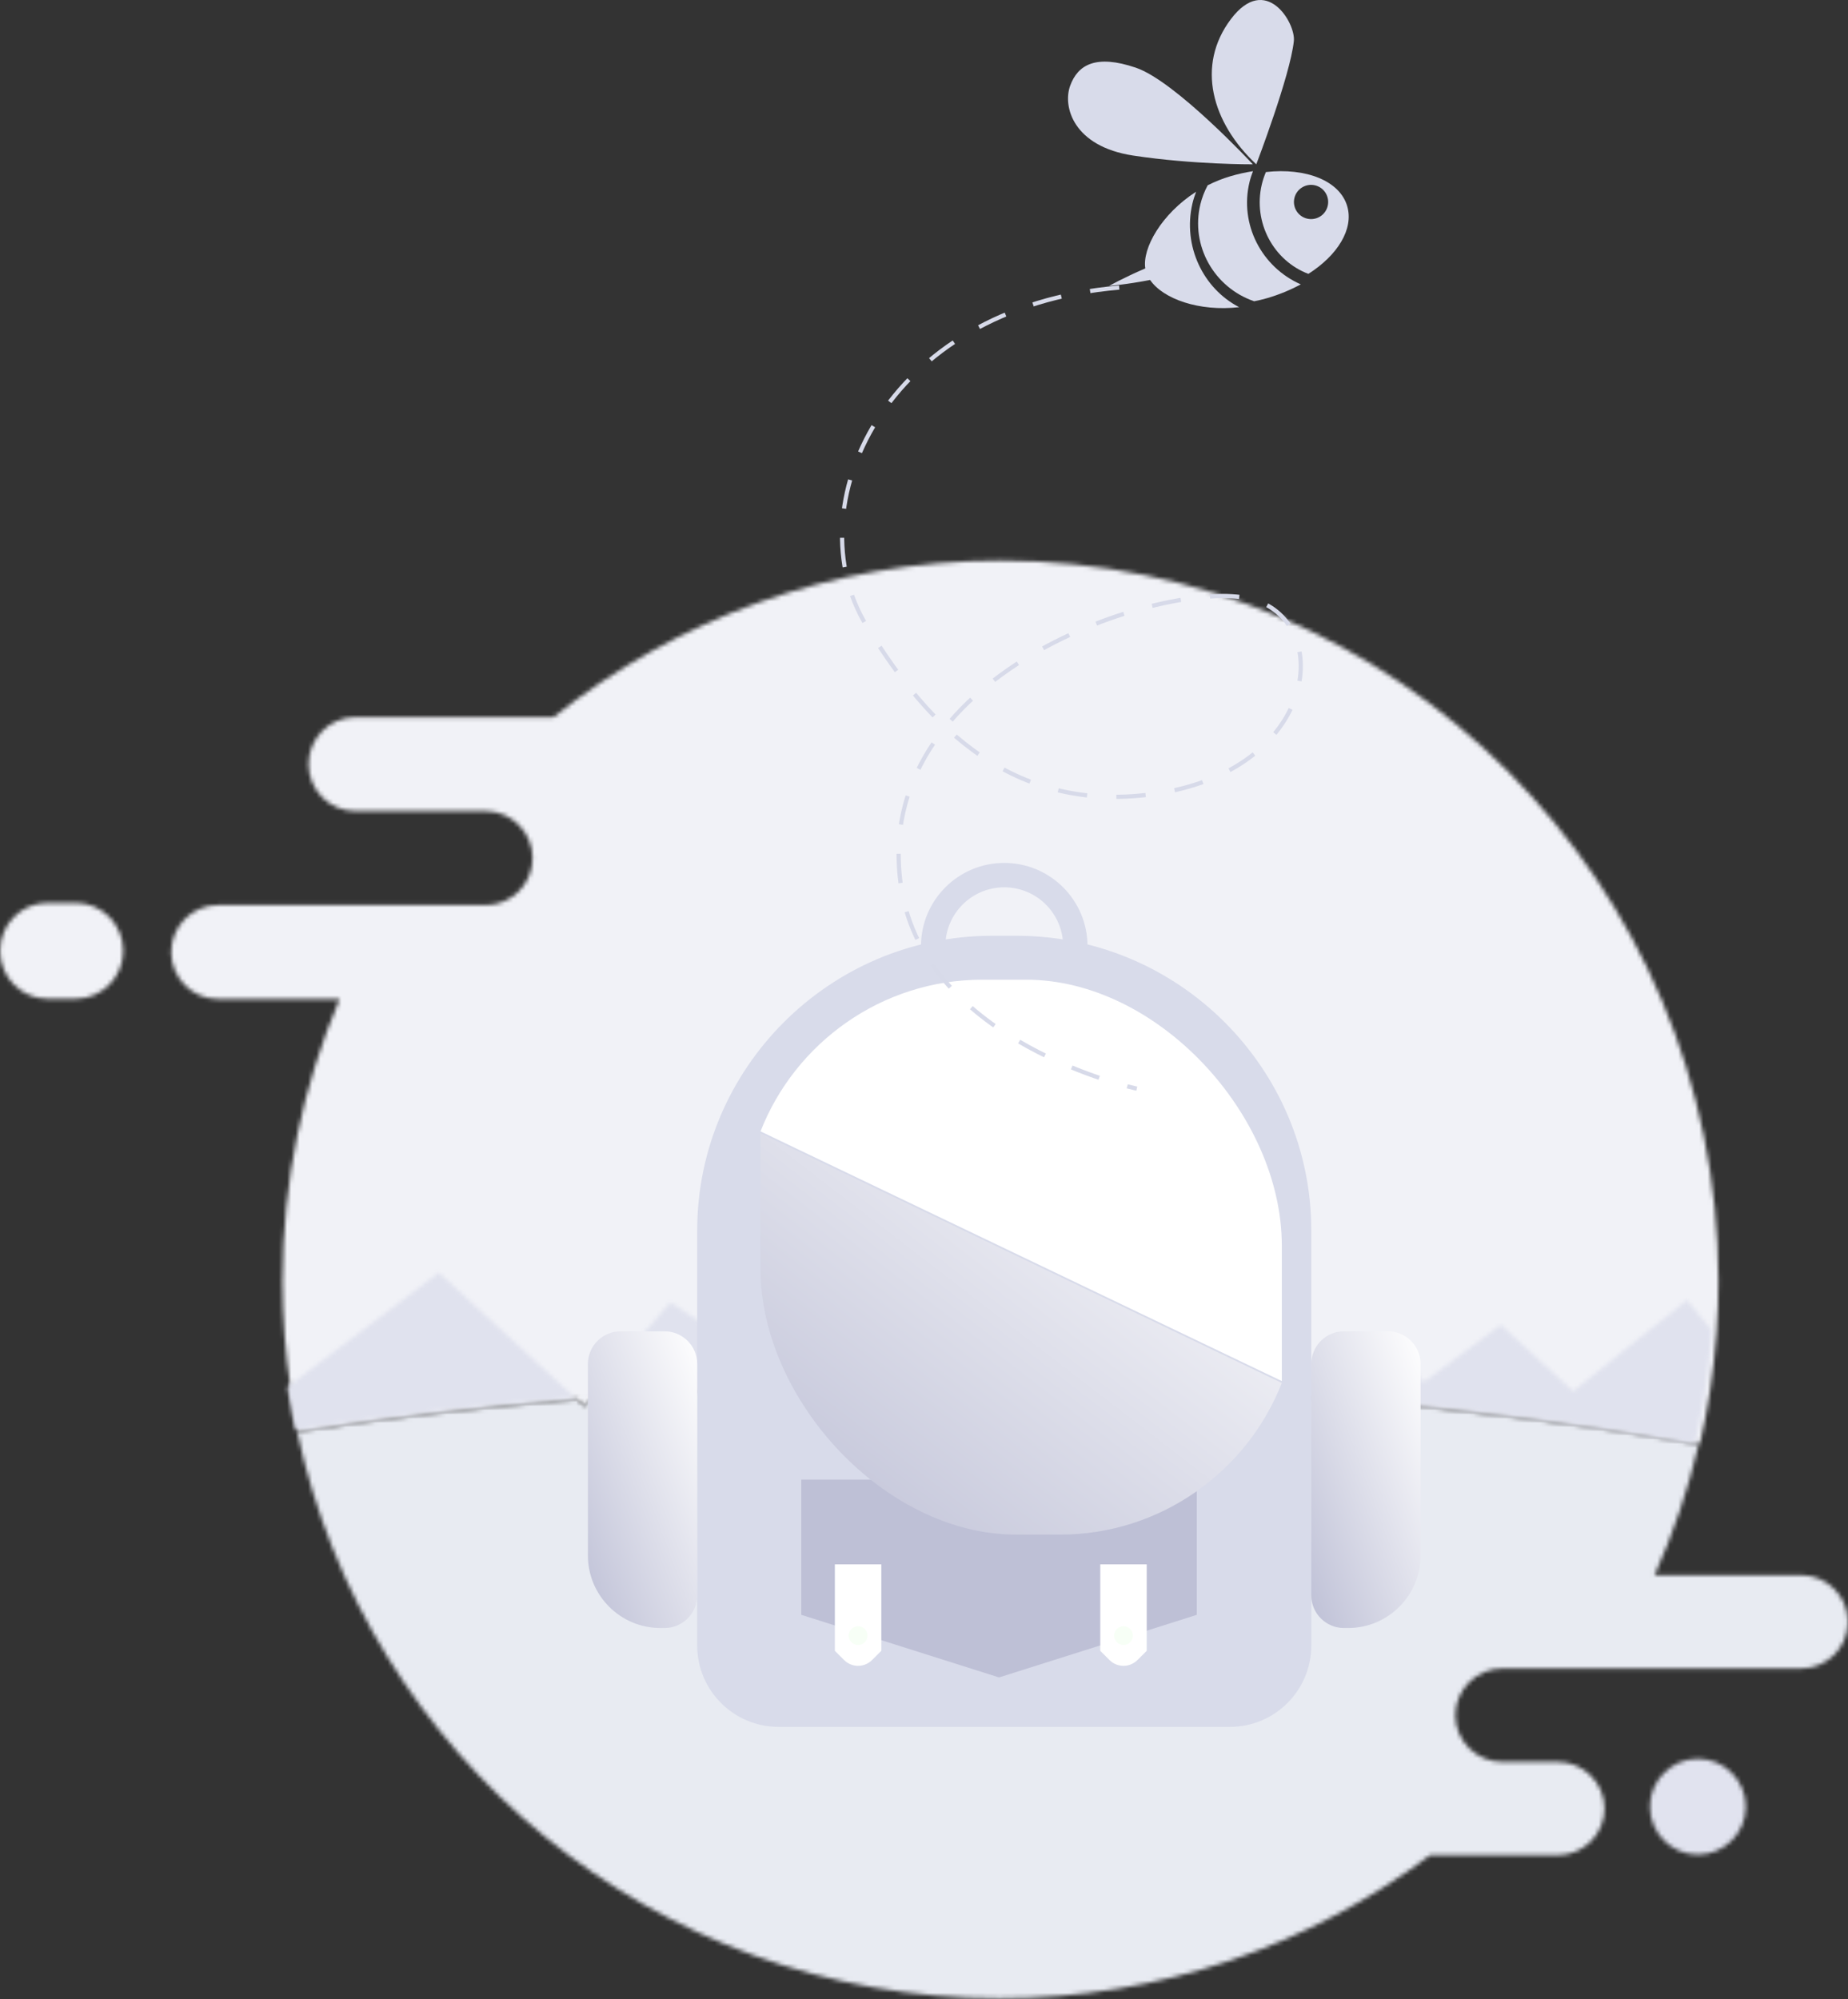<svg width="441" height="477" viewBox="0 0 441 477" fill="none" xmlns="http://www.w3.org/2000/svg">
<rect x="0" y="0" width="441" height="477" fill="#333333" stroke="none"/>
<g id="No Upcoming Trips">
<g id="Group 3">
<mask id="mask0_1820_105183" style="mask-type:luminance" maskUnits="userSpaceOnUse" x="40" y="133" width="371" height="212">
<path id="Clip 2" fillRule="evenodd" clipRule="evenodd" d="M132.094 171.125H84.794C78.647 171.125 73.62 176.168 73.62 182.334C73.62 188.5 78.647 193.543 84.794 193.543H108.865H115.92C122.066 193.543 127.093 198.588 127.093 204.754C127.093 207.835 125.834 210.644 123.808 212.668C121.79 214.702 118.99 215.965 115.92 215.965H100.87H92.561H52.019C45.873 215.965 40.846 221.01 40.846 227.174C40.846 233.338 45.873 238.383 52.019 238.383H81.043C72.281 259.042 67.428 281.773 67.428 305.645C67.428 314.306 68.069 322.817 69.297 331.135C69.811 334.61 70.43 338.055 71.153 341.463C92.234 338.229 114.595 335.626 137.94 333.728L139.696 335.335L141.349 333.46C169.396 331.27 198.833 330.104 229.195 330.104C293.702 330.104 354.066 335.365 405.678 344.512C407.668 335.86 409.009 326.957 409.643 317.856C409.932 313.82 410.074 309.747 410.074 305.645C410.074 210.711 333.374 133.758 238.752 133.758C198.425 133.758 161.36 147.738 132.094 171.125Z" fill="white"/>
</mask>
<g mask="url(#mask0_1820_105183)">
<path id="Fill 1" fillRule="evenodd" clipRule="evenodd" d="M32.678 352.68H418.244V125.588H32.678V352.68Z" fill="#F1F2F7"/>
</g>
</g>
<g id="Group 6">
<mask id="mask1_1820_105183" style="mask-type:luminance" maskUnits="userSpaceOnUse" x="0" y="215" width="30" height="24">
<path id="Clip 5" fillRule="evenodd" clipRule="evenodd" d="M11.317 215.445C5.092 215.445 0 220.593 0 226.881C0 233.169 5.092 238.317 11.317 238.317H18.089C24.315 238.317 29.408 233.169 29.408 226.881C29.408 220.593 24.315 215.445 18.089 215.445H11.317Z" fill="white"/>
</mask>
<g mask="url(#mask1_1820_105183)">
<path id="Fill 4" fillRule="evenodd" clipRule="evenodd" d="M-8.168 246.485H37.577V207.275H-8.168V246.485Z" fill="#F1F2F7"/>
</g>
</g>
<g id="Group 9">
<mask id="mask2_1820_105183" style="mask-type:luminance" maskUnits="userSpaceOnUse" x="70" y="330" width="371" height="147">
<path id="Clip 8" fillRule="evenodd" clipRule="evenodd" d="M141.1 333.685L139.445 335.549L137.689 333.951C114.351 335.838 91.996 338.421 70.919 341.638C87.34 418.885 156.121 476.846 238.477 476.846C277.038 476.846 312.62 464.132 341.255 442.685H371.735C377.878 442.685 382.905 437.671 382.905 431.546C382.905 428.488 381.646 425.694 379.622 423.683C377.602 421.662 374.802 420.407 371.735 420.407H358.479C352.335 420.407 347.308 415.395 347.308 409.269C347.308 406.209 348.567 403.416 350.591 401.404C352.611 399.383 355.411 398.13 358.479 398.13H429.83C435.975 398.13 441 393.117 441 386.989C441 383.929 439.74 381.137 437.716 379.126C435.69 377.105 432.903 375.85 429.83 375.85H394.843C399.312 365.922 402.857 355.495 405.365 344.668C353.764 335.58 293.415 330.35 228.923 330.35C198.569 330.35 169.137 331.508 141.1 333.685Z" fill="white"/>
</mask>
<g mask="url(#mask2_1820_105183)">
<path id="Fill 7" fillRule="evenodd" clipRule="evenodd" d="M62.751 485.014H449.168V322.181H62.751V485.014Z" fill="#E8EBF2"/>
</g>
</g>
<g id="Group 12">
<mask id="mask3_1820_105183" style="mask-type:luminance" maskUnits="userSpaceOnUse" x="140" y="310" width="269" height="35">
<path id="Clip 11" fillRule="evenodd" clipRule="evenodd" d="M375.395 331.938L358.145 316.128L339.687 329.829L331.95 319.169L301.405 329.829L231.041 319.169L190.14 330.461C202.646 330.043 215.354 329.829 228.229 329.829C292.65 329.829 352.935 335.189 404.48 344.511C406.464 335.692 407.805 326.622 408.437 317.347L402.598 310.203L375.395 331.938ZM140.502 333.248C156.617 331.964 173.192 331.027 190.14 330.461L159.926 310.745L140.502 333.248Z" fill="white"/>
</mask>
<g mask="url(#mask3_1820_105183)">
<path id="Fill 10" fillRule="evenodd" clipRule="evenodd" d="M132.334 352.68H416.607V302.033H132.334V352.68Z" fill="#E0E2EE"/>
</g>
</g>
<g id="Group 15">
<mask id="mask4_1820_105183" style="mask-type:luminance" maskUnits="userSpaceOnUse" x="137" y="333" width="4" height="2">
<path id="Clip 14" fillRule="evenodd" clipRule="evenodd" d="M137.235 333.31L138.918 334.71L140.503 333.075C139.412 333.147 138.319 333.225 137.235 333.31Z" fill="white"/>
</mask>
<g mask="url(#mask4_1820_105183)">
<path id="Fill 13" fillRule="evenodd" clipRule="evenodd" d="M129.067 342.878H148.672V324.907H129.067V342.878Z" fill="#F1F2F7"/>
</g>
</g>
<g id="Group 18">
<mask id="mask5_1820_105183" style="mask-type:luminance" maskUnits="userSpaceOnUse" x="68" y="303" width="70" height="39">
<path id="Clip 17" fillRule="evenodd" clipRule="evenodd" d="M68.616 330.899C69.129 334.381 69.748 337.831 70.469 341.244C91.543 338.005 113.897 335.399 137.234 333.497L104.737 303.668L68.616 330.899Z" fill="white"/>
</mask>
<g mask="url(#mask5_1820_105183)">
<path id="Fill 16" fillRule="evenodd" clipRule="evenodd" d="M60.448 349.412H145.403V295.499H60.448V349.412Z" fill="#E0E2EE"/>
</g>
</g>
<g id="Group 21">
<mask id="mask6_1820_105183" style="mask-type:luminance" maskUnits="userSpaceOnUse" x="177" y="394" width="129" height="13">
<path id="Clip 20" fillRule="evenodd" clipRule="evenodd" d="M177.618 400.413C177.618 403.569 206.145 406.131 241.336 406.131C276.526 406.131 305.053 403.569 305.053 400.413C305.053 397.257 276.526 394.695 241.336 394.695C206.145 394.695 177.618 397.257 177.618 400.413Z" fill="white"/>
</mask>
<g mask="url(#mask6_1820_105183)">
<path id="Fill 19" fillRule="evenodd" clipRule="evenodd" d="M169.453 414.299H313.223V386.525H169.453V414.299Z" fill="#D8DBEA"/>
</g>
</g>
<g id="Group 24">
<mask id="mask7_1820_105183" style="mask-type:luminance" maskUnits="userSpaceOnUse" x="393" y="419" width="24" height="24">
<path id="Clip 23" fillRule="evenodd" clipRule="evenodd" d="M393.735 431.099C393.735 437.389 398.882 442.536 405.172 442.536C411.462 442.536 416.608 437.389 416.608 431.099C416.608 424.811 411.462 419.663 405.172 419.663C398.882 419.663 393.735 424.811 393.735 431.099Z" fill="white"/>
</mask>
<g mask="url(#mask7_1820_105183)">
<path id="Fill 22" fillRule="evenodd" clipRule="evenodd" d="M385.567 450.704H424.777V411.494H385.567V450.704Z" fill="#E1E3EF"/>
</g>
</g>
<g id="Group 47">
<path id="Fill 25" fillRule="evenodd" clipRule="evenodd" d="M239.65 239.822C231.89 239.822 225.598 233.53 225.598 225.771C225.598 218.013 231.89 211.724 239.65 211.724C247.41 211.724 253.701 218.013 253.701 225.771C253.701 233.53 247.41 239.822 239.65 239.822ZM239.649 205.903C228.676 205.903 219.779 214.797 219.779 225.77C219.779 236.747 228.676 245.641 239.649 245.641C250.621 245.641 259.52 236.747 259.52 225.77C259.52 214.797 250.621 205.903 239.649 205.903Z" fill="#D8DBEA"/>
<path id="Fill 27" fillRule="evenodd" clipRule="evenodd" d="M293.501 412.054H185.803C175.079 412.054 166.38 403.36 166.38 392.633V293.594C166.38 254.925 198.02 223.288 236.686 223.288H242.616C281.286 223.288 312.922 254.925 312.922 293.594V392.633C312.922 403.36 304.228 412.054 293.501 412.054Z" fill="#D8DBEA"/>
<path id="Fill 29" fillRule="evenodd" clipRule="evenodd" d="M321.748 388.459H320.695C316.419 388.459 312.923 384.961 312.923 380.688V325.444C312.923 321.168 316.419 317.672 320.695 317.672H331.231C335.504 317.672 339 321.168 339 325.444V371.205C339 380.695 331.236 388.459 321.748 388.459Z" fill="url(#paint0_linear_1820_105183)"/>
<path id="Fill 31" fillRule="evenodd" clipRule="evenodd" d="M158.61 388.459H157.557C148.064 388.459 140.3 380.695 140.3 371.205V325.444C140.3 321.168 143.796 317.672 148.072 317.672H158.61C162.884 317.672 166.38 321.168 166.38 325.444V380.688C166.38 384.961 162.884 388.459 158.61 388.459Z" fill="url(#paint1_linear_1820_105183)"/>
<path id="Fill 33" fillRule="evenodd" clipRule="evenodd" d="M285.599 385.322L238.408 400.256L191.215 385.322V353.062H285.599V385.322Z" fill="#BEC0D6"/>
<path id="Fill 35" fillRule="evenodd" clipRule="evenodd" d="M210.312 393.905L208.097 396.112C206.258 397.944 203.279 397.944 201.436 396.112L199.225 393.905V373.273H210.312V393.905Z" fill="url(#paint2_linear_1820_105183)"/>
<path id="Fill 37" fillRule="evenodd" clipRule="evenodd" d="M207.009 390.276C207.009 391.515 206.006 392.516 204.769 392.516C203.53 392.516 202.526 391.515 202.526 390.276C202.526 389.037 203.53 388.036 204.769 388.036C206.006 388.036 207.009 389.037 207.009 390.276Z" fill="#F7FFF6"/>
<path id="Fill 39" fillRule="evenodd" clipRule="evenodd" d="M273.648 393.905L271.434 396.112C269.595 397.944 266.615 397.944 264.773 396.112L262.562 393.905V373.273H273.648V393.905Z" fill="url(#paint3_linear_1820_105183)"/>
<path id="Fill 41" fillRule="evenodd" clipRule="evenodd" d="M270.346 390.276C270.346 391.515 269.343 392.516 268.106 392.516C266.867 392.516 265.863 391.515 265.863 390.276C265.863 389.037 266.867 388.036 268.106 388.036C269.343 388.036 270.346 389.037 270.346 390.276Z" fill="#F7FFF6"/>
<path id="Fill 43" fillRule="evenodd" clipRule="evenodd" d="M305.887 297.228V307.734V329.543L181.485 269.961C189.755 248.822 210.421 233.771 234.389 233.771H244.921C276.165 233.771 305.887 265.957 305.887 297.228Z" fill="white"/>
<path id="Fill 45" fillRule="evenodd" clipRule="evenodd" d="M181.482 302.72V292.215V270.406L305.884 329.99C297.616 351.127 276.951 366.177 252.98 366.177H242.451C211.204 366.177 181.482 333.991 181.482 302.72Z" fill="url(#paint4_linear_1820_105183)"/>
</g>
<g id="Bee">
<path id="Stroke 3" d="M267.086 68.618C210.492 73.409 189.692 121.311 206.732 149.234C218.755 168.935 239.13 195.561 277.109 189.175C315.087 182.786 318.287 147.639 298.286 142.858C278.285 138.078 207.029 160.376 215.082 211.887C220.895 249.054 271.282 259.767 271.282 259.767" stroke="#D7DAE9" strokeWidth="2" stroke-dasharray="7"/>
<path id="Fill 5" fillRule="evenodd" clipRule="evenodd" d="M299.795 39.21C299.795 39.21 307.905 18.026 308.76 9.785C309.209 5.479 302.074 -6.51 293.722 4.58C285.371 15.67 289.181 29.267 299.795 39.21Z" fill="#D8DBEA"/>
<path id="Fill 7_2" fillRule="evenodd" clipRule="evenodd" d="M271.022 16.14C261.521 12.927 257.221 15.432 255.388 20.432C253.554 25.433 256.114 34.953 270.443 37.123C284.773 39.293 298.98 39.21 298.98 39.21C298.98 39.21 280.522 19.352 271.022 16.14Z" fill="#D8DBEA"/>
<path id="Fill 9" fillRule="evenodd" clipRule="evenodd" d="M298.188 43.408C298.403 42.522 298.689 41.674 299.006 40.844C297.252 41.121 295.468 41.51 293.672 42.037C291.723 42.607 289.905 43.355 288.195 44.212C287.452 45.614 286.851 47.113 286.46 48.723C284.053 58.63 289.736 68.616 299.285 71.886C300.319 71.681 301.358 71.444 302.399 71.139C305.307 70.287 307.99 69.16 310.415 67.853C301.089 63.762 295.722 53.552 298.188 43.408Z" fill="#D8DBEA"/>
<path id="Fill 11" fillRule="evenodd" clipRule="evenodd" d="M284.556 48.575C284.784 47.596 285.094 46.66 285.437 45.746C277.176 51.038 272.549 59.252 273.312 64.042C268.033 66.311 264.671 68.222 264.671 68.222C264.671 68.222 268.654 67.919 274.458 66.803C277.566 71.346 286.184 74.388 295.712 73.297C287.081 68.833 282.209 58.675 284.556 48.575Z" fill="#D8DBEA"/>
<path id="Fill 13_2" fillRule="evenodd" clipRule="evenodd" d="M311.913 52.165C309.725 51.64 308.368 49.441 308.895 47.24C309.42 45.053 311.632 43.698 313.819 44.223C316.017 44.752 317.36 46.959 316.837 49.147C316.308 51.347 314.113 52.692 311.913 52.165ZM321.5 49.224C319.739 43.123 311.642 39.973 302.089 41.052C301.69 41.997 301.35 42.994 301.108 44.027C298.98 53.082 303.894 62.19 312.227 65.349C319.18 60.926 323.085 54.662 321.5 49.224Z" fill="#D8DBEA"/>
</g>
</g>
<defs>
<linearGradient id="paint0_linear_1820_105183" x1="325.962" y1="282.278" x2="280.039" y2="299.196" gradientUnits="userSpaceOnUse">
<stop stop-color="white"/>
<stop offset="1" stop-color="#BEC0D6"/>
</linearGradient>
<linearGradient id="paint1_linear_1820_105183" x1="153.34" y1="282.278" x2="107.414" y2="299.198" gradientUnits="userSpaceOnUse">
<stop stop-color="white"/>
<stop offset="1" stop-color="#BEC0D6"/>
</linearGradient>
<linearGradient id="paint2_linear_1820_105183" x1="204.768" y1="361.166" x2="186.437" y2="369.56" gradientUnits="userSpaceOnUse">
<stop stop-color="white"/>
<stop offset="1" stop-color="white"/>
</linearGradient>
<linearGradient id="paint3_linear_1820_105183" x1="268.105" y1="361.166" x2="249.774" y2="369.56" gradientUnits="userSpaceOnUse">
<stop stop-color="white"/>
<stop offset="1" stop-color="white"/>
</linearGradient>
<linearGradient id="paint4_linear_1820_105183" x1="243.683" y1="222.52" x2="151.097" y2="342.784" gradientUnits="userSpaceOnUse">
<stop stop-color="white"/>
<stop offset="1" stop-color="#BEC0D6"/>
</linearGradient>
</defs>
</svg>
